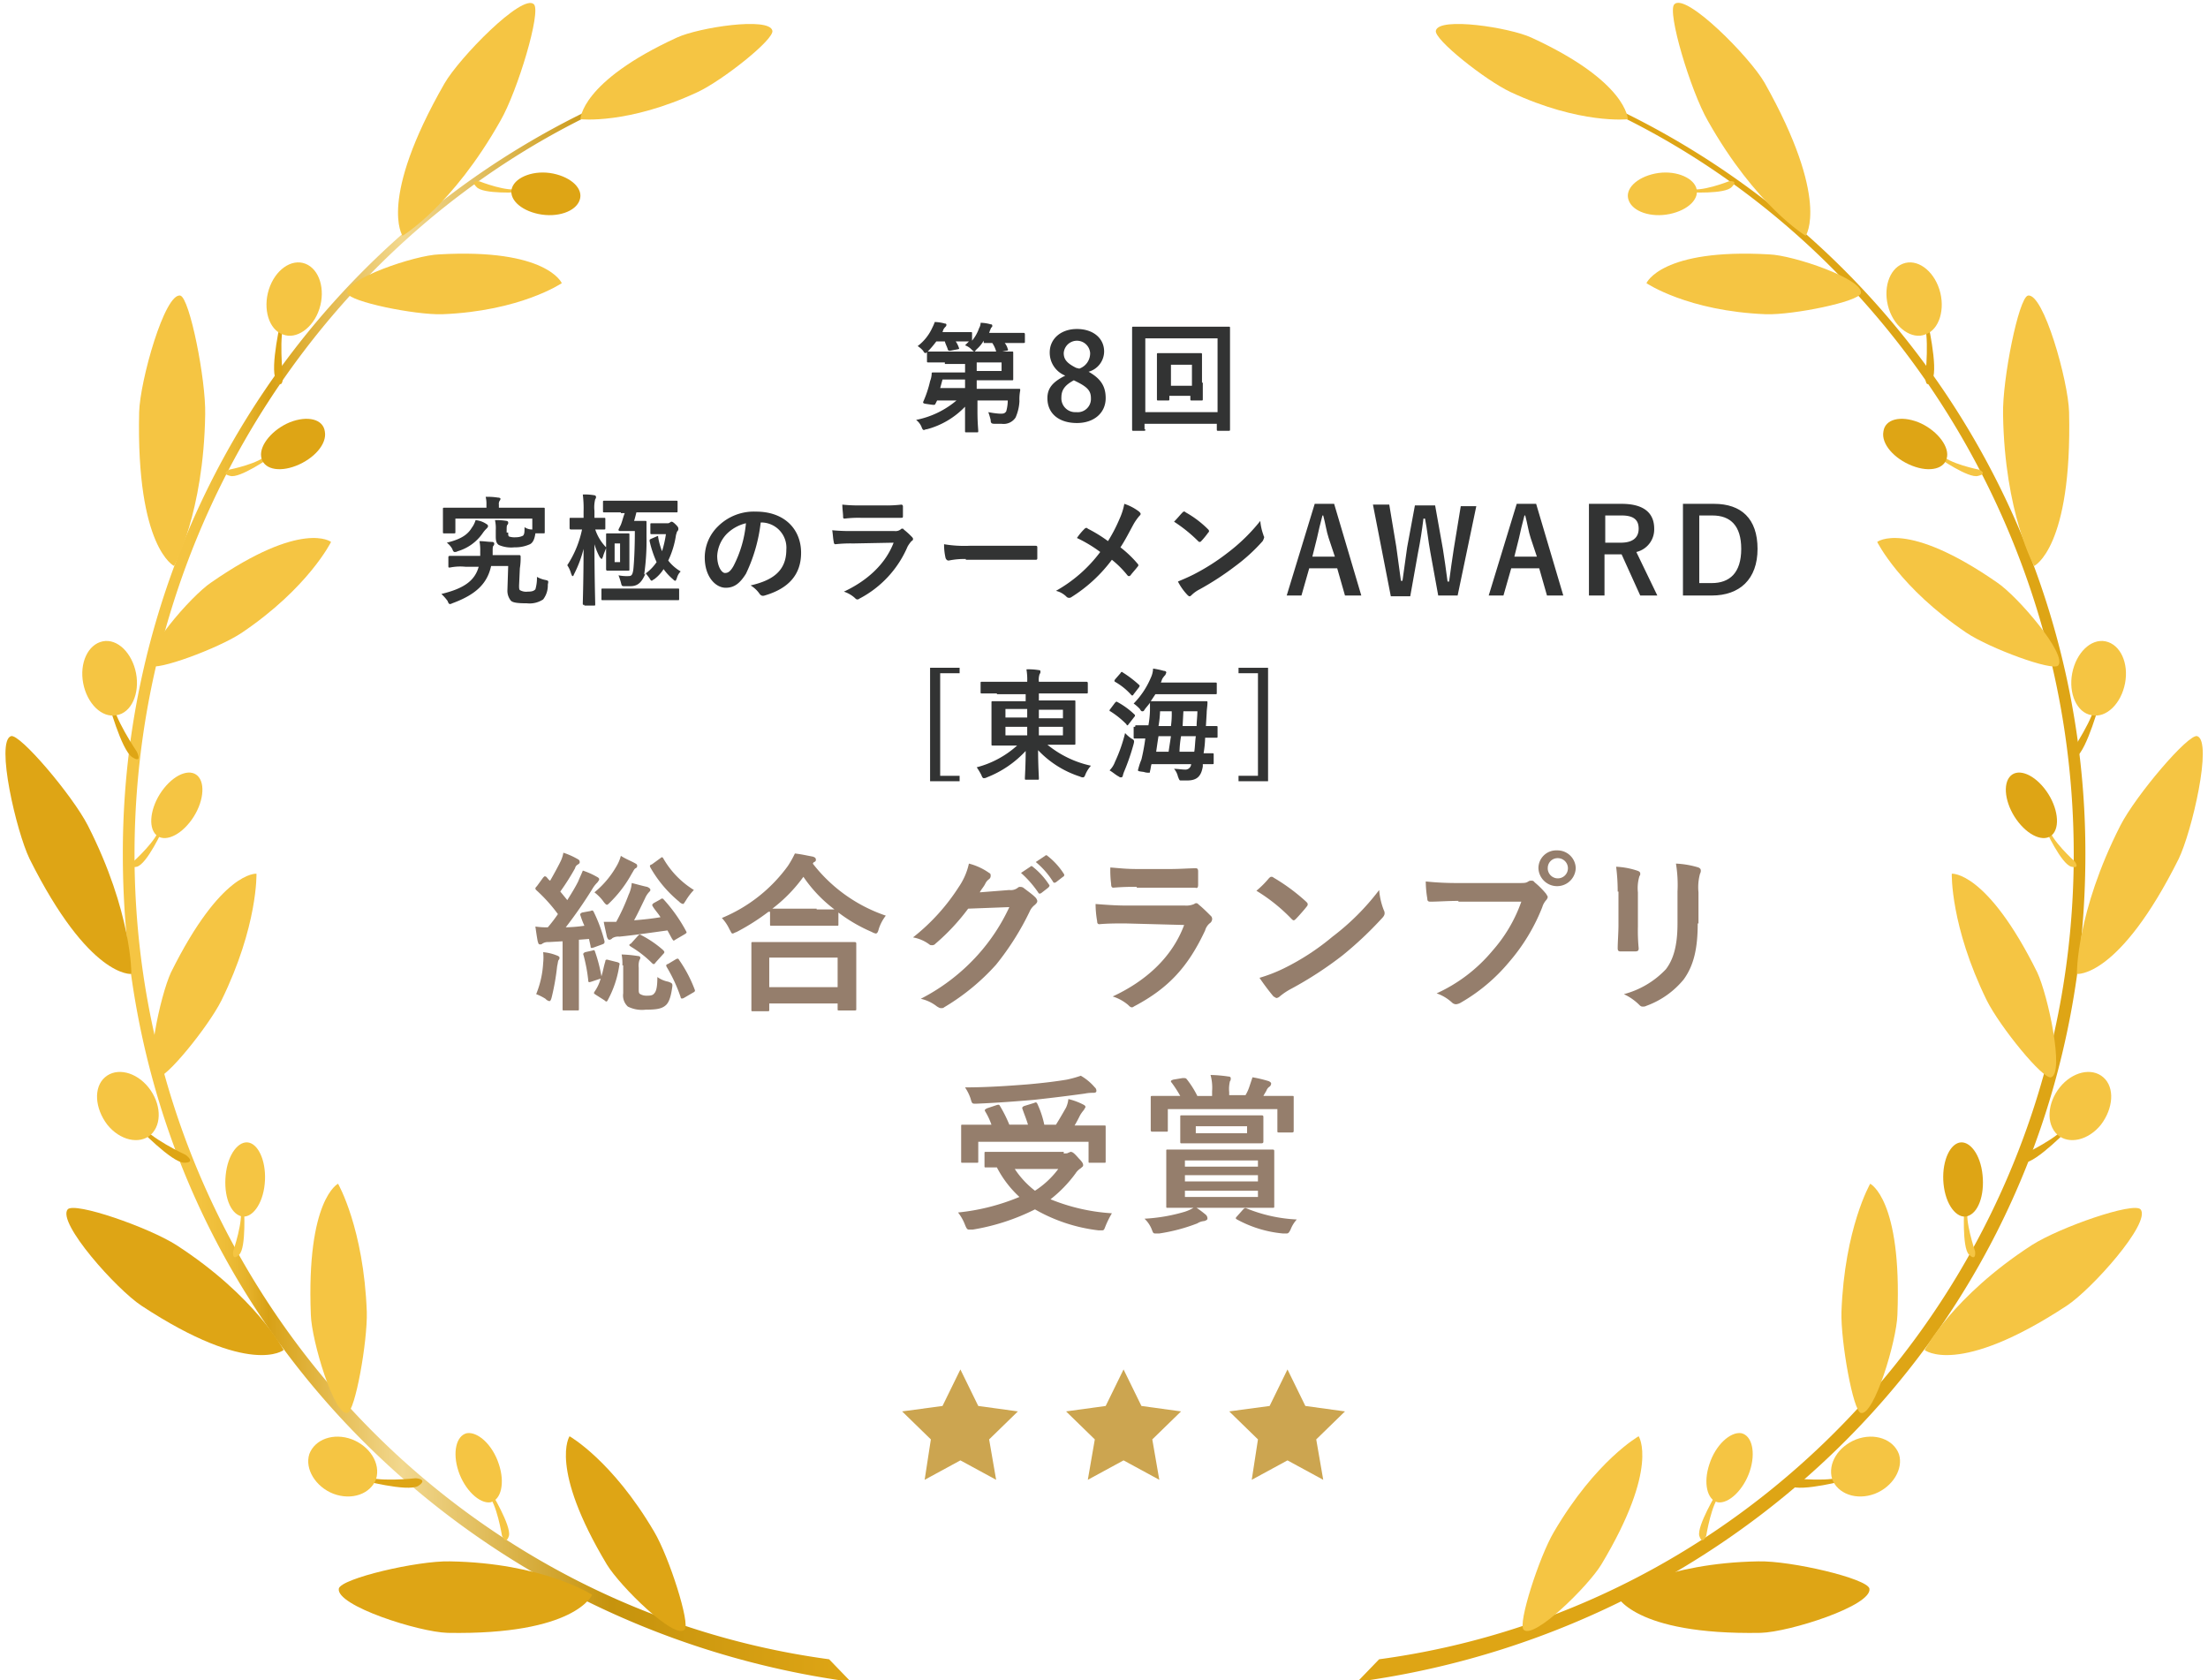 <svg xmlns="http://www.w3.org/2000/svg" xmlns:xlink="http://www.w3.org/1999/xlink" width="347" height="264" viewBox="0 0 347 264">
  <defs>
    <clipPath id="clip-path">
      <rect id="長方形_6490" data-name="長方形 6490" width="347" height="264" transform="translate(-0.302 0)" fill="#c97474"/>
    </clipPath>
    <linearGradient id="linear-gradient" y1="0.5" x2="1" y2="0.5" gradientUnits="objectBoundingBox">
      <stop offset="0.049" stop-color="#f5c543"/>
      <stop offset="0.104" stop-color="#f3c340"/>
      <stop offset="0.141" stop-color="#edbc37"/>
      <stop offset="0.173" stop-color="#e4b028"/>
      <stop offset="0.198" stop-color="#d8a116"/>
      <stop offset="0.383" stop-color="#f2d88f"/>
      <stop offset="0.67" stop-color="#c6930d"/>
      <stop offset="1" stop-color="#dea515"/>
    </linearGradient>
    <linearGradient id="linear-gradient-2" x1="-15.915" y1="-455.174" x2="-15.544" y2="-455.174" xlink:href="#linear-gradient"/>
    <linearGradient id="linear-gradient-3" x1="-63.211" y1="-175.079" x2="-62.592" y2="-175.079" xlink:href="#linear-gradient"/>
    <linearGradient id="linear-gradient-4" x1="1278.204" y1="-775.432" x2="1280.394" y2="-775.432" xlink:href="#linear-gradient"/>
    <linearGradient id="linear-gradient-5" x1="1000.008" y1="20.312" x2="1000.894" y2="20.312" xlink:href="#linear-gradient"/>
    <linearGradient id="linear-gradient-6" x1="-306.275" y1="4083.912" x2="-305.271" y2="4083.912" xlink:href="#linear-gradient"/>
    <linearGradient id="linear-gradient-7" x1="1132.924" y1="471.119" x2="1133.752" y2="471.119" xlink:href="#linear-gradient"/>
    <linearGradient id="linear-gradient-8" x1="-41.101" y1="-335.386" x2="-40.655" y2="-335.386" xlink:href="#linear-gradient"/>
    <linearGradient id="linear-gradient-9" x1="198.66" y1="-109.188" x2="200.011" y2="-109.188" xlink:href="#linear-gradient"/>
    <linearGradient id="linear-gradient-10" x1="1957.573" y1="-519.074" x2="1962.3" y2="-519.074" xlink:href="#linear-gradient"/>
    <linearGradient id="linear-gradient-11" x1="757.628" y1="-62.314" x2="758.675" y2="-62.314" xlink:href="#linear-gradient"/>
    <linearGradient id="linear-gradient-12" x1="-702.399" y1="1438.363" x2="-701.137" y2="1438.363" xlink:href="#linear-gradient"/>
    <linearGradient id="linear-gradient-13" x1="1206.116" y1="670.749" x2="1207.014" y2="670.749" xlink:href="#linear-gradient"/>
    <linearGradient id="linear-gradient-14" x1="-23.657" y1="-276.736" x2="-22.901" y2="-276.736" xlink:href="#linear-gradient"/>
    <linearGradient id="linear-gradient-15" x1="313.594" y1="-121.566" x2="314.368" y2="-121.566" xlink:href="#linear-gradient"/>
    <linearGradient id="linear-gradient-16" x1="700.648" y1="-360.16" x2="702.316" y2="-360.16" xlink:href="#linear-gradient"/>
    <linearGradient id="linear-gradient-17" x1="249.067" y1="-23.004" x2="249.911" y2="-23.004" xlink:href="#linear-gradient"/>
    <linearGradient id="linear-gradient-18" x1="-1719.405" y1="822.759" x2="-1717.129" y2="822.759" xlink:href="#linear-gradient"/>
    <linearGradient id="linear-gradient-19" x1="1140.642" y1="791.764" x2="1141.626" y2="791.764" xlink:href="#linear-gradient"/>
    <linearGradient id="linear-gradient-20" x1="185.527" y1="-287.107" x2="186.884" y2="-287.107" xlink:href="#linear-gradient"/>
    <linearGradient id="linear-gradient-21" x1="281.328" y1="-258.942" x2="281.781" y2="-258.942" xlink:href="#linear-gradient"/>
    <linearGradient id="linear-gradient-22" x1="663.051" y1="-215.09" x2="664.152" y2="-215.09" xlink:href="#linear-gradient"/>
    <linearGradient id="linear-gradient-23" x1="-16.921" y1="197.64" x2="-16.232" y2="197.64" xlink:href="#linear-gradient"/>
    <linearGradient id="linear-gradient-24" x1="-4528.402" y1="544.581" x2="-4523.208" y2="544.581" xlink:href="#linear-gradient"/>
    <linearGradient id="linear-gradient-25" x1="819.447" y1="880.991" x2="820.427" y2="880.991" xlink:href="#linear-gradient"/>
    <linearGradient id="linear-gradient-26" x1="238.929" y1="-350.664" x2="239.564" y2="-350.664" xlink:href="#linear-gradient"/>
    <linearGradient id="linear-gradient-27" x1="287.799" y1="-796.871" x2="288.172" y2="-796.871" xlink:href="#linear-gradient"/>
    <linearGradient id="linear-gradient-28" x1="913.083" y1="61.257" x2="914.09" y2="61.257" xlink:href="#linear-gradient"/>
    <linearGradient id="linear-gradient-29" x1="-110.695" y1="626.648" x2="-110.064" y2="626.648" xlink:href="#linear-gradient"/>
    <linearGradient id="linear-gradient-30" x1="294.441" y1="-782.803" x2="294.83" y2="-782.803" xlink:href="#linear-gradient"/>
    <linearGradient id="linear-gradient-31" x1="-60.563" y1="0.5" x2="-59.563" y2="0.5" xlink:href="#linear-gradient"/>
    <linearGradient id="linear-gradient-32" x1="-47.833" y1="-1048.529" x2="-47.462" y2="-1048.529" xlink:href="#linear-gradient"/>
    <linearGradient id="linear-gradient-33" x1="326.733" y1="-87.47" x2="327.352" y2="-87.47" xlink:href="#linear-gradient"/>
    <linearGradient id="linear-gradient-34" x1="499.903" y1="-255.187" x2="502.092" y2="-255.187" xlink:href="#linear-gradient"/>
    <linearGradient id="linear-gradient-35" x1="77.723" y1="-134.978" x2="78.609" y2="-134.978" xlink:href="#linear-gradient"/>
    <linearGradient id="linear-gradient-36" x1="-978.148" y1="3702.089" x2="-977.144" y2="3702.089" xlink:href="#linear-gradient"/>
    <linearGradient id="linear-gradient-37" x1="904.397" y1="1146.54" x2="905.226" y2="1146.54" xlink:href="#linear-gradient"/>
    <linearGradient id="linear-gradient-38" x1="41.7" y1="-604.517" x2="42.147" y2="-604.517" xlink:href="#linear-gradient"/>
    <linearGradient id="linear-gradient-39" x1="1085.929" y1="-130.482" x2="1087.279" y2="-130.482" xlink:href="#linear-gradient"/>
    <linearGradient id="linear-gradient-40" x1="2173.797" y1="0.602" x2="2178.524" y2="0.602" xlink:href="#linear-gradient"/>
    <linearGradient id="linear-gradient-41" x1="-325.145" y1="91.442" x2="-324.098" y2="91.442" xlink:href="#linear-gradient"/>
    <linearGradient id="linear-gradient-42" x1="-1373.707" y1="828.656" x2="-1372.446" y2="828.656" xlink:href="#linear-gradient"/>
    <linearGradient id="linear-gradient-43" x1="646.972" y1="1079.628" x2="647.869" y2="1079.628" xlink:href="#linear-gradient"/>
    <linearGradient id="linear-gradient-44" x1="286.991" y1="-386.467" x2="287.747" y2="-386.467" xlink:href="#linear-gradient"/>
    <linearGradient id="linear-gradient-45" x1="696.156" y1="-246.817" x2="696.929" y2="-246.817" xlink:href="#linear-gradient"/>
    <linearGradient id="linear-gradient-46" x1="1430.843" y1="154.633" x2="1432.51" y2="154.633" xlink:href="#linear-gradient"/>
    <linearGradient id="linear-gradient-47" x1="-374.565" y1="443.165" x2="-373.721" y2="443.165" xlink:href="#linear-gradient"/>
    <linearGradient id="linear-gradient-48" x1="-2314.96" y1="209.004" x2="-2312.684" y2="209.004" xlink:href="#linear-gradient"/>
    <linearGradient id="linear-gradient-49" x1="334.248" y1="897.291" x2="335.232" y2="897.291" xlink:href="#linear-gradient"/>
    <linearGradient id="linear-gradient-50" x1="934.728" y1="-307.869" x2="936.085" y2="-307.869" xlink:href="#linear-gradient"/>
    <linearGradient id="linear-gradient-51" x1="385.351" y1="-564.898" x2="385.803" y2="-564.898" xlink:href="#linear-gradient"/>
    <linearGradient id="linear-gradient-52" x1="1471.224" y1="238.333" x2="1472.325" y2="238.333" xlink:href="#linear-gradient"/>
    <linearGradient id="linear-gradient-53" x1="-210.33" y1="1020.45" x2="-209.641" y2="1020.45" xlink:href="#linear-gradient"/>
    <linearGradient id="linear-gradient-54" x1="-4221.073" y1="-62.951" x2="-4215.879" y2="-62.951" xlink:href="#linear-gradient"/>
    <linearGradient id="linear-gradient-55" x1="59.523" y1="686.926" x2="60.502" y2="686.926" xlink:href="#linear-gradient"/>
    <linearGradient id="linear-gradient-56" x1="578.92" y1="-280.101" x2="579.555" y2="-280.101" xlink:href="#linear-gradient"/>
    <linearGradient id="linear-gradient-57" x1="254.142" y1="-1499.39" x2="254.515" y2="-1499.39" xlink:href="#linear-gradient"/>
    <linearGradient id="linear-gradient-58" x1="1743.571" y1="-180.24" x2="1744.579" y2="-180.24" xlink:href="#linear-gradient"/>
    <linearGradient id="linear-gradient-59" x1="38.31" y1="1595.5" x2="38.941" y2="1595.5" xlink:href="#linear-gradient"/>
    <linearGradient id="linear-gradient-60" x1="433.51" y1="-402.666" x2="433.899" y2="-402.666" xlink:href="#linear-gradient"/>
  </defs>
  <g id="アワード02" transform="translate(0.302)" clip-path="url(#clip-path)">
    <g id="award_SVG02" transform="translate(0.555 0.442)">
      <g id="グループ_19363" data-name="グループ 19363" transform="translate(0 0)">
        <path id="パス_16661" data-name="パス 16661" d="M95.666,11.1l-4.029,2.564c-43.957,19.9-74.6,65.691-74.6,117.585,0,64.592,47.62,118.2,109.16,126.5l3.419,3.541C67.216,252.863,15.2,201.214,15.2,131.249A129.6,129.6,0,0,1,95.666,11.1Z" transform="translate(3.247 2.55)" fill="url(#linear-gradient)"/>
        <path id="パス_16662" data-name="パス 16662" d="M82.808,205.751s-7.692-5.006-22.345-5.25c-5.128-.122-17.094,2.686-17.461,4.274-.488,2.686,12.577,6.838,17.094,6.96C80.244,212.1,82.808,205.751,82.808,205.751Z" transform="translate(9.389 44.412)" fill-rule="evenodd" fill="url(#linear-gradient-2)"/>
        <path id="パス_16663" data-name="パス 16663" d="M72.8,184.4s6.716,3.785,13.309,15.019c2.32,3.907,5.739,14.53,4.762,15.385-1.587,1.587-10.135-6.838-12.21-10.257C69.508,189.284,72.8,184.4,72.8,184.4Z" transform="translate(15.851 40.854)" fill-rule="evenodd" fill="url(#linear-gradient-3)"/>
        <g id="グループ_19345" data-name="グループ 19345" transform="translate(70.729 224.747)">
          <path id="パス_16664" data-name="パス 16664" d="M64.487,198.468s-.855-5.25-2.2-6.349.488-.488.488-.488,3.175,5.25,2.808,6.838C65.1,200.056,64.487,198.468,64.487,198.468Z" transform="translate(-57.183 -182.331)" fill-rule="evenodd" fill="url(#linear-gradient-4)"/>
          <path id="パス_16665" data-name="パス 16665" d="M64.834,188.888c.977,2.93.366,5.617-1.343,5.983-1.709.244-4.029-1.954-5.006-4.884s-.366-5.617,1.343-5.983C61.537,183.759,63.857,185.835,64.834,188.888Z" transform="translate(-58.018 -183.984)" fill-rule="evenodd" fill="url(#linear-gradient-5)"/>
        </g>
        <g id="グループ_19346" data-name="グループ 19346" transform="translate(47.582 225.314)">
          <path id="パス_16666" data-name="パス 16666" d="M54.57,189.961s-6.471.733-8.3-.488-.366.733-.366.733,7.326,1.954,9.036.977C56.645,190.083,54.57,189.961,54.57,189.961Z" transform="translate(-37.672 -183.427)" fill-rule="evenodd" fill="url(#linear-gradient-6)"/>
          <path id="パス_16667" data-name="パス 16667" d="M45.946,184.878c-2.93-1.1-5.861,0-6.716,2.32-.733,2.32.977,5.128,3.785,6.227,2.93,1.1,5.861,0,6.716-2.32C50.464,188.663,48.755,185.977,45.946,184.878Z" transform="translate(-39.061 -184.449)" fill-rule="evenodd" fill="url(#linear-gradient-7)"/>
        </g>
        <path id="パス_16668" data-name="パス 16668" d="M42.082,177.341s-4.4-8.425-16.85-16.484c-4.4-2.808-16-6.838-17.094-5.617-1.709,2.076,7.692,12.577,11.6,15.141C36.831,181.615,42.082,177.341,42.082,177.341Z" transform="translate(1.641 34.36)" fill-rule="evenodd" fill="url(#linear-gradient-8)"/>
        <path id="パス_16669" data-name="パス 16669" d="M43.687,151.9s4.029,6.96,4.518,20.147c.122,4.64-1.832,15.629-3.053,15.873-2.076.488-5.617-11.356-5.739-15.385C38.681,154.342,43.687,151.9,43.687,151.9Z" transform="translate(8.583 33.671)" fill-rule="evenodd" fill="url(#linear-gradient-9)"/>
        <g id="グループ_19347" data-name="グループ 19347" transform="translate(34.55 179.068)">
          <path id="パス_16670" data-name="パス 16670" d="M29.4,161.959s1.709-5.006,1.1-6.716.611-.122.611-.122.366,6.227-.733,7.326C29.159,163.669,29.4,161.959,29.4,161.959Z" transform="translate(-28.168 -144.833)" fill-rule="evenodd" fill="url(#linear-gradient-10)"/>
          <path id="パス_16671" data-name="パス 16671" d="M34.508,153.688c-.488,3.175-2.32,5.128-3.907,4.4-1.709-.733-2.564-3.785-2.076-6.96s2.32-5.128,3.907-4.4S35,150.513,34.508,153.688Z" transform="translate(-28.388 -146.574)" fill-rule="evenodd" fill="url(#linear-gradient-11)"/>
        </g>
        <g id="グループ_19348" data-name="グループ 19348" transform="translate(14.393 168.002)">
          <path id="パス_16672" data-name="パス 16672" d="M24.69,149.2s-5.983-2.808-6.96-4.762c-1.1-1.954-.611.366-.611.366s5.373,5.617,7.326,5.617S24.69,149.2,24.69,149.2Z" transform="translate(-10.746 -136.153)" fill-rule="evenodd" fill="url(#linear-gradient-12)"/>
          <path id="パス_16673" data-name="パス 16673" d="M19.963,139.939c-1.954-2.442-5.006-3.175-6.838-1.587s-1.587,4.884.366,7.448c1.954,2.442,5.006,3.175,6.838,1.587C22.161,145.678,21.917,142.382,19.963,139.939Z" transform="translate(-11.88 -137.511)" fill-rule="evenodd" fill="url(#linear-gradient-13)"/>
        </g>
        <path id="パス_16674" data-name="パス 16674" d="M19.882,131.667s.122-9.646-6.838-23.322C10.6,103.583,2.3,93.815.956,94.3c-2.442.855.855,15.019,2.93,19.292C13.289,132.4,19.882,131.667,19.882,131.667Z" transform="translate(-0.092 20.937)" fill-rule="evenodd" fill="url(#linear-gradient-14)"/>
        <path id="パス_16675" data-name="パス 16675" d="M35.369,112s.244,8.181-5.495,19.9c-2.076,4.151-8.913,12.577-10.135,12.088-2.076-.733.488-12.821,2.2-16.484C29.875,111.512,35.369,112,35.369,112Z" transform="translate(4.079 24.852)" fill-rule="evenodd" fill="url(#linear-gradient-15)"/>
        <g id="グループ_19349" data-name="グループ 19349" transform="translate(19.838 120.96)">
          <path id="パス_16676" data-name="パス 16676" d="M16.658,111.492s3.785-3.419,4.029-5.25.611.122.611.122-2.564,5.617-4.151,5.983C15.681,112.713,16.658,111.492,16.658,111.492Z" transform="translate(-16.339 -97.553)" fill-rule="evenodd" fill="url(#linear-gradient-16)"/>
          <path id="パス_16677" data-name="パス 16677" d="M24.893,106.818c-1.954,2.442-4.4,3.175-5.495,1.709s-.488-4.64,1.465-7.082,4.4-3.175,5.495-1.709S26.846,104.376,24.893,106.818Z" transform="translate(-15.783 -98.984)" fill-rule="evenodd" fill="url(#linear-gradient-17)"/>
        </g>
        <g id="グループ_19350" data-name="グループ 19350" transform="translate(12.073 100.278)">
          <path id="パス_16678" data-name="パス 16678" d="M17.818,97.923s-3.785-5.617-3.785-7.937-.733,0-.733,0,2.076,7.692,3.785,8.791S17.818,97.923,17.818,97.923Z" transform="translate(-9.246 -80.52)" fill-rule="evenodd" fill="url(#linear-gradient-18)"/>
          <path id="パス_16679" data-name="パス 16679" d="M18.43,87.118c-.611-3.175-2.93-5.495-5.25-5.006s-3.663,3.419-3.053,6.594,2.93,5.495,5.25,5.006C17.7,93.345,19.04,90.293,18.43,87.118Z" transform="translate(-9.98 -82.047)" fill-rule="evenodd" fill="url(#linear-gradient-19)"/>
        </g>
        <path id="パス_16680" data-name="パス 16680" d="M22.8,80.094s4.64-8.3,4.884-23.81c.122-5.495-2.442-18.315-3.907-18.682-2.442-.488-6.349,13.431-6.471,18.315C16.817,77.286,22.8,80.094,22.8,80.094Z" transform="translate(3.706 8.405)" fill-rule="evenodd" fill="url(#linear-gradient-20)"/>
        <path id="パス_16681" data-name="パス 16681" d="M47.183,69.412s-3.541,7.2-14.042,14.286C29.478,86.14,19.587,89.8,18.733,88.826c-1.465-1.709,6.349-10.867,9.646-13.065C42.665,65.871,47.183,69.412,47.183,69.412Z" transform="translate(3.988 15.303)" fill-rule="evenodd" fill="url(#linear-gradient-21)"/>
        <g id="グループ_19351" data-name="グループ 19351" transform="translate(34.559 65.368)">
          <path id="パス_16682" data-name="パス 16682" d="M29.012,60.541s4.884-.977,5.983-2.442.488.488.488.488-4.884,3.419-6.349,2.93C27.546,61.151,29.012,60.541,29.012,60.541Z" transform="translate(-28.395 -52.55)" fill-rule="evenodd" fill="url(#linear-gradient-22)"/>
          <path id="パス_16683" data-name="パス 16683" d="M38.5,60.836c-2.808,1.1-5.25.488-5.495-1.465C32.759,57.539,34.835,55.1,37.521,54c2.808-1.1,5.25-.488,5.495,1.465C43.382,57.417,41.307,59.737,38.5,60.836Z" transform="translate(-27.381 -53.456)" fill-rule="evenodd" fill="url(#linear-gradient-23)"/>
        </g>
        <g id="グループ_19352" data-name="グループ 19352" transform="translate(41.024 40.791)">
          <path id="パス_16684" data-name="パス 16684" d="M36.051,49.89s-.733-6.96.366-8.913-.611-.366-.611-.366-1.832,7.815-.855,9.646C36.051,52.088,36.051,49.89,36.051,49.89Z" transform="translate(-33.474 -31.853)" fill-rule="evenodd" fill="url(#linear-gradient-24)"/>
          <path id="パス_16685" data-name="パス 16685" d="M42.005,40.62c.977-3.053,0-6.227-2.2-7.082s-4.762.977-5.739,4.029,0,6.349,2.2,7.082C38.342,45.5,41.028,43.673,42.005,40.62Z" transform="translate(-33.69 -33.328)" fill-rule="evenodd" fill="url(#linear-gradient-25)"/>
        </g>
        <path id="パス_16686" data-name="パス 16686" d="M51.329,36.521s7.815-4.64,15.385-18.071C69.4,13.81,73.185,1.234,71.964.135,70.133-1.575,60.242,8.56,57.922,12.589,47.421,30.9,51.329,36.521,51.329,36.521Z" transform="translate(11.075 0.084)" fill-rule="evenodd" fill="url(#linear-gradient-26)"/>
        <path id="パス_16687" data-name="パス 16687" d="M77.8,36.839s-6.471,4.4-18.8,4.884c-4.274.122-14.53-1.954-14.9-3.3-.488-2.2,10.623-5.983,14.408-6.105C75.483,31.344,77.8,36.839,77.8,36.839Z" transform="translate(9.632 7.215)" fill-rule="evenodd" fill="url(#linear-gradient-27)"/>
        <g id="グループ_19353" data-name="グループ 19353" transform="translate(73.616 26.667)">
          <path id="パス_16688" data-name="パス 16688" d="M61.259,22.9s4.64,1.832,6.227,1.1c1.587-.611.122.611.122.611s-5.861.366-6.838-.855C59.671,22.66,61.259,22.9,61.259,22.9Z" transform="translate(-60.383 -21.513)" fill-rule="evenodd" fill="url(#linear-gradient-28)"/>
          <path id="パス_16689" data-name="パス 16689" d="M69.473,28.28c-2.93-.611-4.762-2.442-4.151-4.151s3.541-2.808,6.471-2.2,4.762,2.442,4.151,4.151C75.334,27.914,72.4,28.891,69.473,28.28Z" transform="translate(-59.317 -21.76)" fill-rule="evenodd" fill="url(#linear-gradient-29)"/>
        </g>
        <path id="パス_16690" data-name="パス 16690" d="M74.1,17.609s7.448.855,18.437-4.274c3.907-1.832,12.088-8.3,11.722-9.646-.488-2.2-11.6-.488-15.019,1.1C74.1,11.748,74.1,17.609,74.1,17.609Z" transform="translate(16.265 0.681)" fill-rule="evenodd" fill="url(#linear-gradient-30)"/>
        <path id="パス_16691" data-name="パス 16691" d="M208.045,11.1l4.029,2.564c43.957,19.9,74.6,65.691,74.6,117.585,0,64.592-47.62,118.2-109.16,126.5l-3.419,3.541c62.394-8.425,114.41-60.075,114.41-130.039A129.6,129.6,0,0,0,208.045,11.1Z" transform="translate(38.368 2.55)" fill="url(#linear-gradient-31)"/>
        <path id="パス_16692" data-name="パス 16692" d="M207.4,205.751s7.692-5.006,22.345-5.25c5.128-.122,17.094,2.686,17.461,4.274.488,2.686-12.577,6.838-17.094,6.96C209.964,212.1,207.4,205.751,207.4,205.751Z" transform="translate(45.728 44.412)" fill-rule="evenodd" fill="url(#linear-gradient-32)"/>
        <path id="パス_16693" data-name="パス 16693" d="M213.6,184.4s-6.716,3.785-13.309,15.019c-2.32,3.907-5.739,14.53-4.762,15.385,1.587,1.587,10.135-6.838,12.21-10.257C216.9,189.284,213.6,184.4,213.6,184.4Z" transform="translate(43.067 40.854)" fill-rule="evenodd" fill="url(#linear-gradient-33)"/>
        <g id="グループ_19354" data-name="グループ 19354" transform="translate(266.164 224.747)">
          <path id="パス_16694" data-name="パス 16694" d="M219.2,198.468s.855-5.25,2.2-6.349-.488-.488-.488-.488-3.175,5.25-2.808,6.838C218.594,200.056,219.2,198.468,219.2,198.468Z" transform="translate(-218.076 -182.331)" fill-rule="evenodd" fill="url(#linear-gradient-34)"/>
          <path id="パス_16695" data-name="パス 16695" d="M219.484,188.888c-.977,2.93-.366,5.617,1.343,5.983,1.709.244,4.029-1.954,5.006-4.884s.366-5.617-1.343-5.983C222.781,183.759,220.461,185.835,219.484,188.888Z" transform="translate(-217.868 -183.984)" fill-rule="evenodd" fill="url(#linear-gradient-35)"/>
        </g>
        <g id="グループ_19355" data-name="グループ 19355" transform="translate(279.804 225.314)">
          <path id="パス_16696" data-name="パス 16696" d="M230.289,189.961s6.471.733,8.3-.488.366.733.366.733-7.326,1.954-9.036.977C228.213,190.083,230.289,189.961,230.289,189.961Z" transform="translate(-229.247 -183.427)" fill-rule="evenodd" fill="url(#linear-gradient-36)"/>
          <path id="パス_16697" data-name="パス 16697" d="M239.016,184.878c2.93-1.1,5.861,0,6.716,2.32.733,2.32-.977,5.128-3.785,6.227-2.93,1.1-5.861,0-6.716-2.32C234.5,188.663,236.208,185.977,239.016,184.878Z" transform="translate(-227.962 -184.449)" fill-rule="evenodd" fill="url(#linear-gradient-37)"/>
        </g>
        <path id="パス_16698" data-name="パス 16698" d="M247.1,177.341s4.4-8.425,16.85-16.484c4.4-2.808,16-6.838,17.094-5.617,1.709,2.076-7.692,12.577-11.6,15.141C252.35,181.615,247.1,177.341,247.1,177.341Z" transform="translate(54.503 34.36)" fill-rule="evenodd" fill="url(#linear-gradient-38)"/>
        <path id="パス_16699" data-name="パス 16699" d="M240.919,151.9s-4.029,6.96-4.518,20.147c-.122,4.64,1.832,15.629,3.053,15.873,2.076.488,5.617-11.356,5.739-15.385C245.925,154.342,240.919,151.9,240.919,151.9Z" transform="translate(52.137 33.671)" fill-rule="evenodd" fill="url(#linear-gradient-39)"/>
        <g id="グループ_19356" data-name="グループ 19356" transform="translate(304.529 179.068)">
          <path id="パス_16700" data-name="パス 16700" d="M253.92,161.959s-1.709-5.006-1.1-6.716-.61-.122-.61-.122-.366,6.227.733,7.326C254.164,163.669,253.92,161.959,253.92,161.959Z" transform="translate(-248.91 -144.833)" fill-rule="evenodd" fill="url(#linear-gradient-40)"/>
          <path id="パス_16701" data-name="パス 16701" d="M249.623,153.688c.488,3.175,2.32,5.128,3.907,4.4,1.709-.733,2.564-3.785,2.076-6.96s-2.32-5.128-3.907-4.4S249.134,150.513,249.623,153.688Z" transform="translate(-249.496 -146.574)" fill-rule="evenodd" fill="url(#linear-gradient-41)"/>
        </g>
        <g id="グループ_19357" data-name="グループ 19357" transform="translate(316.295 168.002)">
          <path id="パス_16702" data-name="パス 16702" d="M259.825,149.2s5.983-2.808,6.96-4.762c1.1-1.954.611.366.611.366s-5.373,5.617-7.326,5.617S259.825,149.2,259.825,149.2Z" transform="translate(-259.133 -136.153)" fill-rule="evenodd" fill="url(#linear-gradient-42)"/>
          <path id="パス_16703" data-name="パス 16703" d="M264.792,139.939c1.954-2.442,5.006-3.175,6.838-1.587s1.587,4.884-.366,7.448c-1.954,2.442-5.006,3.175-6.838,1.587C262.594,145.678,262.838,142.382,264.792,139.939Z" transform="translate(-258.239 -137.511)" fill-rule="evenodd" fill="url(#linear-gradient-43)"/>
        </g>
        <path id="パス_16704" data-name="パス 16704" d="M266.7,131.667s-.122-9.646,6.838-23.322c2.442-4.762,10.745-14.53,12.088-14.042,2.442.855-.855,15.019-2.93,19.292C273.294,132.4,266.7,131.667,266.7,131.667Z" transform="translate(58.835 20.937)" fill-rule="evenodd" fill="url(#linear-gradient-44)"/>
        <path id="パス_16705" data-name="パス 16705" d="M250.6,112s-.244,8.181,5.495,19.9c2.076,4.151,8.913,12.577,10.135,12.088,2.076-.733-.488-12.821-2.2-16.484C256.095,111.512,250.6,112,250.6,112Z" transform="translate(55.276 24.852)" fill-rule="evenodd" fill="url(#linear-gradient-45)"/>
        <g id="グループ_19358" data-name="グループ 19358" transform="translate(314.369 120.96)">
          <path id="パス_16706" data-name="パス 16706" d="M267.24,111.492s-3.785-3.419-4.029-5.25-.611.122-.611.122,2.564,5.617,4.151,5.983C268.217,112.713,267.24,111.492,267.24,111.492Z" transform="translate(-256.441 -97.553)" fill-rule="evenodd" fill="url(#linear-gradient-46)"/>
          <path id="パス_16707" data-name="パス 16707" d="M259.563,106.818c1.954,2.442,4.4,3.175,5.495,1.709s.488-4.64-1.465-7.082-4.4-3.175-5.495-1.709S257.61,104.376,259.563,106.818Z" transform="translate(-257.556 -98.984)" fill-rule="evenodd" fill="url(#linear-gradient-47)"/>
        </g>
        <g id="グループ_19359" data-name="グループ 19359" transform="translate(324.402 100.278)">
          <path id="パス_16708" data-name="パス 16708" d="M266.05,97.923s3.785-5.617,3.785-7.937.733,0,.733,0-2.076,7.692-3.785,8.791S266.05,97.923,266.05,97.923Z" transform="translate(-265.772 -80.52)" fill-rule="evenodd" fill="url(#linear-gradient-48)"/>
          <path id="パス_16709" data-name="パス 16709" d="M266.127,87.118c.61-3.175,2.93-5.495,5.25-5.006s3.663,3.419,3.053,6.594-2.93,5.495-5.25,5.006C266.859,93.345,265.516,90.293,266.127,87.118Z" transform="translate(-265.727 -82.047)" fill-rule="evenodd" fill="url(#linear-gradient-49)"/>
        </g>
        <path id="パス_16710" data-name="パス 16710" d="M262.085,80.094s-4.64-8.3-4.884-23.81c-.122-5.495,2.442-18.315,3.907-18.682,2.442-.488,6.349,13.431,6.471,18.315C268.068,77.286,262.085,80.094,262.085,80.094Z" transform="translate(56.734 8.405)" fill-rule="evenodd" fill="url(#linear-gradient-50)"/>
        <path id="パス_16711" data-name="パス 16711" d="M241,69.412s3.541,7.2,14.042,14.286C258.7,86.14,268.6,89.8,269.45,88.826c1.465-1.709-6.349-10.867-9.646-13.065C245.518,65.871,241,69.412,241,69.412Z" transform="translate(53.155 15.303)" fill-rule="evenodd" fill="url(#linear-gradient-51)"/>
        <g id="グループ_19360" data-name="グループ 19360" transform="translate(295.089 65.368)">
          <path id="パス_16712" data-name="パス 16712" d="M255.3,60.541s-4.884-.977-5.983-2.442-.488.488-.488.488,4.884,3.419,6.349,2.93C256.767,61.151,255.3,60.541,255.3,60.541Z" transform="translate(-240.241 -52.55)" fill-rule="evenodd" fill="url(#linear-gradient-52)"/>
          <path id="パス_16713" data-name="パス 16713" d="M246.325,60.836c2.808,1.1,5.25.488,5.495-1.465.244-1.832-1.832-4.274-4.518-5.373-2.808-1.1-5.25-.488-5.495,1.465C241.441,57.417,243.517,59.737,246.325,60.836Z" transform="translate(-241.766 -53.456)" fill-rule="evenodd" fill="url(#linear-gradient-53)"/>
        </g>
        <g id="グループ_19361" data-name="グループ 19361" transform="translate(295.607 40.791)">
          <path id="パス_16714" data-name="パス 16714" d="M247.333,49.89s.733-6.96-.366-8.913.611-.366.611-.366,1.832,7.815.855,9.646C247.333,52.088,247.333,49.89,247.333,49.89Z" transform="translate(-241.216 -31.853)" fill-rule="evenodd" fill="url(#linear-gradient-54)"/>
          <path id="パス_16715" data-name="パス 16715" d="M242.569,40.62c-.977-3.053,0-6.227,2.2-7.082s4.762.977,5.739,4.029,0,6.349-2.2,7.082C246.232,45.5,243.545,43.673,242.569,40.62Z" transform="translate(-242.19 -33.328)" fill-rule="evenodd" fill="url(#linear-gradient-55)"/>
        </g>
        <path id="パス_16716" data-name="パス 16716" d="M235.578,36.526s-7.815-4.64-15.385-18.071c-2.686-4.64-6.471-17.216-5.25-18.315,1.832-1.832,11.844,8.3,14.164,12.332C239.485,30.91,235.578,36.526,235.578,36.526Z" transform="translate(47.343 0.079)" fill-rule="evenodd" fill="url(#linear-gradient-56)"/>
        <path id="パス_16717" data-name="パス 16717" d="M211.3,36.839s6.471,4.4,18.8,4.884c4.274.122,14.53-1.954,14.9-3.3.488-2.2-10.623-5.983-14.408-6.105C213.62,31.344,211.3,36.839,211.3,36.839Z" transform="translate(46.59 7.215)" fill-rule="evenodd" fill="url(#linear-gradient-57)"/>
        <g id="グループ_19362" data-name="グループ 19362" transform="translate(254.964 26.667)">
          <path id="パス_16718" data-name="パス 16718" d="M223.161,22.9s-4.64,1.832-6.227,1.1c-1.587-.611-.122.611-.122.611s5.861.366,6.838-.855C224.748,22.66,223.161,22.9,223.161,22.9Z" transform="translate(-207.292 -21.513)" fill-rule="evenodd" fill="url(#linear-gradient-58)"/>
          <path id="パス_16719" data-name="パス 16719" d="M215.493,28.28c2.931-.611,4.762-2.442,4.152-4.151s-3.541-2.808-6.471-2.2-4.762,2.442-4.152,4.151C209.632,27.914,212.562,28.891,215.493,28.28Z" transform="translate(-208.904 -21.76)" fill-rule="evenodd" fill="url(#linear-gradient-59)"/>
        </g>
        <path id="パス_16720" data-name="パス 16720" d="M214.362,17.609s-7.448.855-18.438-4.274c-3.907-1.832-12.088-8.3-11.722-9.646.488-2.2,11.6-.488,15.019,1.1C214.362,11.748,214.362,17.609,214.362,17.609Z" transform="translate(40.598 0.681)" fill-rule="evenodd" fill="url(#linear-gradient-60)"/>
      </g>
      <g id="グループ_19364" data-name="グループ 19364" transform="translate(68.509 50.159)">
        <path id="パス_16721" data-name="パス 16721" d="M127.923,43.93a5.323,5.323,0,0,1-1.1,1.343c-.244.244-.244.366-.366.366s-.244-.122-.488-.366a2.658,2.658,0,0,0-.977-.611l.611-.611h-2.076a3.656,3.656,0,0,1,.488.977c.122.122,0,.244-.122.244l-1.221.244c-.244,0-.244,0-.366-.122-.122-.488-.366-.855-.488-1.343h-1.343a15.468,15.468,0,0,1-1.343,1.587c-.244.244-.366.244-.366.244q-.183,0-.366-.366a3.9,3.9,0,0,0-.855-.733,7.5,7.5,0,0,0,2.32-2.93A5.953,5.953,0,0,0,120.23,41a6.186,6.186,0,0,1,1.587.244c.244,0,.244.122.244.244a.426.426,0,0,1-.122.244,1.685,1.685,0,0,0-.366.488l-.122.366h4.4c.244,0,.244,0,.244.244v1.1a6.192,6.192,0,0,0,1.1-1.954,1.765,1.765,0,0,0,.244-.855,6.186,6.186,0,0,1,1.587.244c.244,0,.244.122.244.244s0,.122-.122.244-.122.244-.244.488l-.122.366h5.373c.122,0,.244,0,.244.244v1.1c0,.244,0,.244-.244.244h-2.93a2.453,2.453,0,0,1,.488.977c.122.122,0,.244-.244.244l-1.221.244c-.244,0-.244,0-.366-.122a4.514,4.514,0,0,0-.611-1.343h-1.343Zm-6.105,3.419h-2.564c-.244,0-.244,0-.244-.244V45.884c0-.244,0-.244.244-.244h13.065c.244,0,.244,0,.244.244v4.029c0,.244,0,.244-.244.244h-5.495V51.5h6.594c.244,0,.244,0,.244.244a7.509,7.509,0,0,0-.122,1.709,7.192,7.192,0,0,1-.611,2.564,2.25,2.25,0,0,1-2.2.977h-1.1c-.488,0-.611-.122-.611-.611-.122-.488-.244-.855-.366-1.221a12.7,12.7,0,0,0,1.832.244c.488,0,.733,0,.977-.366a6.364,6.364,0,0,0,.244-1.709h-4.762v1.709c0,1.832.122,2.808.122,3.053s0,.244-.244.244h-1.587c-.244,0-.244,0-.244-.244V54.309a12.858,12.858,0,0,1-5.983,3.541c-.244,0-.366.122-.488.122s-.244-.122-.366-.488a2.659,2.659,0,0,0-.855-1.1,14.045,14.045,0,0,0,6.349-3.053H120.6l-.244.488c-.122.244-.122.244-.977.122s-.977-.122-.977-.366a17.412,17.412,0,0,0,1.1-3.3,3.565,3.565,0,0,0,.244-1.1c0-.244,0-.244.244-.244h5.006V47.594h-3.175Zm3.175,4.029V50.036h-3.541l-.366,1.343Zm1.832-4.029v1.343h3.907V47.349Z" transform="translate(-42.695 -41)" fill="#323333"/>
        <path id="パス_16722" data-name="パス 16722" d="M143.358,52.767c0,2.32-1.832,3.907-4.518,3.907-2.808,0-4.64-1.465-4.64-3.907,0-1.587.855-2.564,2.808-3.541a3.866,3.866,0,0,1-2.442-3.663c0-2.076,1.709-3.663,4.274-3.663s4.274,1.465,4.274,3.541a3.332,3.332,0,0,1-2.442,3.175C142.625,49.715,143.358,50.936,143.358,52.767Zm-5.006-2.808c-1.343.733-1.954,1.465-1.954,2.686a2.179,2.179,0,0,0,2.32,2.32,2.087,2.087,0,0,0,2.32-2.2c0-1.1-.488-1.709-2.2-2.564Zm.855-1.832a2.543,2.543,0,0,0,1.709-2.442,2.08,2.08,0,0,0-4.151,0c0,.977.488,1.587,1.954,2.32Z" transform="translate(-38.96 -40.801)" fill="#323333"/>
        <path id="パス_16723" data-name="パス 16723" d="M147.176,57.718c0,.244,0,.244-.244.244h-1.587c-.244,0-.244,0-.244-.244V41.844c0-.244,0-.244.244-.244h14.9c.244,0,.244,0,.244.244V57.718c0,.244,0,.244-.244.244h-1.587c-.244,0-.244,0-.244-.244v-.855H147.054v.855Zm0-14.286v11.6h11.356v-11.6Zm9.036,6.96v2.564c0,.244,0,.244-.244.244H154.5c-.244,0-.244,0-.244-.244v-.488h-3.3v.488c0,.244,0,.244-.244.244h-1.465c-.244,0-.244,0-.244-.244V46c0-.244,0-.244.244-.244h6.594c.244,0,.244,0,.244.244v4.4Zm-5.006-2.808v3.3h3.3v-3.3Z" transform="translate(-36.551 -40.867)" fill="#323333"/>
        <path id="パス_16724" data-name="パス 16724" d="M64.015,74.367c-.611,2.808-2.442,4.518-6.105,5.861a.945.945,0,0,1-.366.122c-.122,0-.244-.122-.366-.488a7.9,7.9,0,0,0-.977-1.1c3.541-.855,5.25-2.076,5.861-4.274H59.985a8.227,8.227,0,0,0-2.442.122c-.244,0-.244,0-.244-.244V73.024c0-.122,0-.244.244-.244h4.762v-.733a7.509,7.509,0,0,0-.122-1.587c.733,0,1.343.122,1.954.122.244,0,.366.122.366.244a.449.449,0,0,1-.122.366c-.122.122-.122.366-.122.977v.488H68.41c.122,0,.244,0,.244.244a9.872,9.872,0,0,1-.122,1.832L68.41,77.42c0,.366,0,.611.122.733a1.956,1.956,0,0,0,1.221.244c.733,0,.977-.122,1.221-.366a6.271,6.271,0,0,0,.244-1.954,4.375,4.375,0,0,0,1.343.488c.488.122.488.122.366.733a3.6,3.6,0,0,1-.733,2.32,3.857,3.857,0,0,1-2.564.611c-1.587,0-2.32-.122-2.564-.488a2.436,2.436,0,0,1-.488-1.587l.122-3.785Zm2.686-5.25c0,.366,0,.488.122.611a2.71,2.71,0,0,0,1.1.122,2.438,2.438,0,0,0,1.1-.244c.244-.244.244-.611.244-1.343a2.063,2.063,0,0,0,1.221.366V66.919H58.4v2.076c0,.244,0,.244-.244.244H56.688c-.244,0-.244,0-.244-.244V65.454c0-.244,0-.244.244-.244h6.594v-.488A4.58,4.58,0,0,0,63.16,63.5a10.5,10.5,0,0,1,1.954.122.535.535,0,0,1,.366.122.449.449,0,0,1-.122.366.915.915,0,0,0-.122.611v.488H72.2c.244,0,.244,0,.244.244v3.541c0,.244,0,.244-.244.244H70.974c-.122.855-.366,1.465-.855,1.709a5.669,5.669,0,0,1-2.442.488,4.925,4.925,0,0,1-2.442-.366c-.366-.244-.488-.61-.488-1.343V68.75a5.968,5.968,0,0,0-.122-1.587,9.242,9.242,0,0,1,1.832.122.263.263,0,0,1,.244.244.449.449,0,0,1-.122.366c-.122.122-.122.366-.122,1.1v.122Zm-3.419-1.343c.244.122.244.244.244.366s-.122.244-.244.366a4.65,4.65,0,0,0-.611.733,7.25,7.25,0,0,1-3.907,2.808.923.923,0,0,1-.488.122c-.122,0-.244-.122-.366-.488a3.291,3.291,0,0,0-.855-.977c1.954-.488,3.175-1.1,3.907-2.32a3.82,3.82,0,0,0,.611-1.221A3.565,3.565,0,0,1,63.282,67.774Z" transform="translate(-56.2 -36.027)" fill="#323333"/>
        <path id="パス_16725" data-name="パス 16725" d="M75.086,80.539c-.244,0-.244,0-.244-.244s.122-4.029.122-8.547A18.508,18.508,0,0,1,73.5,75.654c-.122.244-.122.366-.244.366s-.122-.122-.244-.366a4.514,4.514,0,0,0-.61-1.343,16.194,16.194,0,0,0,2.32-5.617H73.011c-.122,0-.244,0-.244-.244V67.107c0-.244,0-.244.244-.244h1.954v-.977a17.239,17.239,0,0,0-.122-2.686,8.648,8.648,0,0,1,1.832.122.263.263,0,0,1,.244.244.449.449,0,0,1-.122.366,5.122,5.122,0,0,0-.122,1.832v1.1h1.465c.244,0,.244,0,.244.244V68.45c0,.244,0,.244-.244.244H76.8A7.247,7.247,0,0,0,78.505,71.5V69.549c0-.244,0-.244.244-.244h3.175c.244,0,.244,0,.244.244v5.373c0,.244,0,.244-.244.244H78.749c-.122,0-.244,0-.244-.244v-3.3c-.122.366-.366.855-.488,1.343-.122.244-.122.366-.244.366l-.244-.244a10.564,10.564,0,0,1-.855-2.076c0,5.006.122,9.158.122,9.4s0,.244-.244.244H75.086Zm5.495-.733H78.017c-.244,0-.244,0-.244-.244V78.219c0-.244,0-.244.244-.244H89.739c.244,0,.244,0,.244.244v1.343c0,.244,0,.244-.244.244H80.581Zm.244-13.8H78.261c-.244,0-.244,0-.244-.244V64.421c0-.244,0-.244.244-.244H89.494c.244,0,.244,0,.244.244v1.343c0,.244,0,.244-.244.244H83.267c-.122.488-.244.977-.366,1.343H84.61c.244,0,.244,0,.244.244v2.2a36.829,36.829,0,0,1-.366,5.983,7.417,7.417,0,0,0,1.954-1.954,17.414,17.414,0,0,1-1.1-3.3c0-.244,0-.244.244-.366l.855-.366c.244-.122.244-.122.244.122a11.557,11.557,0,0,0,.611,2.2,17.33,17.33,0,0,0,.611-2.686h-2.2c-.244,0-.244,0-.244-.244V67.962c0-.244,0-.244.244-.244h2.442a.449.449,0,0,0,.366-.122c.122,0,.122-.122.244-.122s.244,0,.733.488c.366.366.366.488.366.61a.449.449,0,0,1-.122.366c-.122.122-.122.244-.244.611a14.1,14.1,0,0,1-1.221,4.029,6.785,6.785,0,0,0,1.954,1.709,2.361,2.361,0,0,0-.611,1.1c-.122.244-.122.366-.244.366s-.244-.122-.366-.244a8.672,8.672,0,0,1-1.465-1.587,5.977,5.977,0,0,1-1.465,1.587,1.512,1.512,0,0,0-.366.244q-.183,0-.366-.366c-.244-.366-.488-.61-.611-.855-.61,1.465-1.221,2.076-2.442,2.076h-.977c-.366,0-.366-.122-.488-.611a11.529,11.529,0,0,0-.366-1.1,6.45,6.45,0,0,0,1.587.122c.488,0,.611-.244.733-.977.122-1.1.244-3.3.244-6.105H80.7c-.244,0-.244-.122-.244-.244l.366-.733c.244-.611.366-1.221.611-1.832h-.611ZM80.7,70.892h-.855v2.93H80.7Z" transform="translate(-52.619 -36.093)" fill="#323333"/>
        <path id="パス_16726" data-name="パス 16726" d="M98.891,67.109a25.329,25.329,0,0,1-2.32,8.059c-.855,1.343-1.709,2.2-3.175,2.2-1.587,0-3.3-1.709-3.3-4.762a6.845,6.845,0,0,1,2.076-4.884,8,8,0,0,1,5.983-2.32c4.518,0,7.082,2.808,7.082,6.471,0,3.419-1.954,5.617-5.739,6.716-.366.122-.611,0-.855-.366A4.5,4.5,0,0,0,97.3,77c3.175-.733,5.617-2.076,5.617-5.617a3.961,3.961,0,0,0-4.029-4.274Zm-5.373,1.832a5.393,5.393,0,0,0-1.465,3.419c0,1.709.733,2.686,1.221,2.686s.855-.244,1.343-1.1a18.262,18.262,0,0,0,1.954-6.716A6.378,6.378,0,0,0,93.519,68.941Z" transform="translate(-48.707 -35.607)" fill="#323333"/>
        <path id="パス_16727" data-name="パス 16727" d="M109.8,70.605a21.614,21.614,0,0,0-2.808.122c-.122,0-.244-.122-.244-.366-.122-.488-.122-1.1-.244-1.832a30.874,30.874,0,0,0,3.419.122h6.349a1.316,1.316,0,0,0,.977-.244c.122-.122.122-.122.244-.122s.244,0,.244.122a12.227,12.227,0,0,1,1.221,1.1c.122.122.244.244.244.366s0,.244-.244.366a5.17,5.17,0,0,0-.611.855,16.52,16.52,0,0,1-7.57,8.181.449.449,0,0,1-.366.122c-.122,0-.244-.122-.366-.244a4.79,4.79,0,0,0-1.709-.977c3.419-1.587,6.471-4.151,7.815-7.692Zm1.221-4.029a18.037,18.037,0,0,0-2.564.122c-.244,0-.244-.122-.244-.366,0-.366-.122-1.221-.122-1.832a23.552,23.552,0,0,0,3.053.122h3.3a19.865,19.865,0,0,0,2.93-.122.263.263,0,0,1,.244.244v1.465c0,.366,0,.366-.366.366h-6.227Z" transform="translate(-45.082 -35.806)" fill="#323333"/>
        <path id="パス_16728" data-name="パス 16728" d="M124.319,71.92a12.2,12.2,0,0,0-2.686.244c-.244,0-.366-.122-.488-.366a9.1,9.1,0,0,1-.244-2.2,19.169,19.169,0,0,0,4.029.244h10.257c.244,0,.366,0,.366.244V71.8c0,.244-.122.244-.366.244H124.319Z" transform="translate(-41.9 -34.679)" fill="#323333"/>
        <path id="パス_16729" data-name="パス 16729" d="M145.312,66.72a10.065,10.065,0,0,0,.733-2.32,7.922,7.922,0,0,1,2.32,1.221c.122.122.244.244.244.366s-.122.244-.244.366a8.584,8.584,0,0,0-.855,1.221c-.733,1.343-1.343,2.564-2.076,3.663a17.354,17.354,0,0,1,2.686,2.564c.122.122.122.122.122.244s0,.122-.122.244c-.366.488-.733.855-1.1,1.343-.122.122-.122.122-.244.122s-.122,0-.244-.122a15.349,15.349,0,0,0-2.442-2.442,23.35,23.35,0,0,1-6.349,5.861.611.611,0,0,1-.733,0,3.481,3.481,0,0,0-1.709-.977,22.255,22.255,0,0,0,6.96-6.105,20.766,20.766,0,0,0-3.663-2.2,9.3,9.3,0,0,1,1.221-1.465.426.426,0,0,1,.244-.122c.122,0,.122,0,.244.122a22.292,22.292,0,0,1,3.175,1.954A24.754,24.754,0,0,0,145.312,66.72Z" transform="translate(-38.717 -35.828)" fill="#323333"/>
        <path id="パス_16730" data-name="パス 16730" d="M151.843,65.522c.122-.122.122-.122.244-.122s.122,0,.244.122a15.939,15.939,0,0,1,3.541,2.686.378.378,0,0,1,.122.244c0,.122,0,.122-.122.244a12.977,12.977,0,0,1-1.1,1.343c-.122.122-.122.122-.244.122s-.122,0-.244-.122a23.017,23.017,0,0,0-3.785-3.053C150.988,66.5,151.477,65.888,151.843,65.522Zm1.709,9.768a33.628,33.628,0,0,0,5.373-3.419,28.629,28.629,0,0,0,5.128-5.006,8.442,8.442,0,0,0,.488,2.2c0,.122.122.244.122.366a2.064,2.064,0,0,1-.244.611,27.548,27.548,0,0,1-4.274,3.907,45.1,45.1,0,0,1-5.617,3.663,5.174,5.174,0,0,0-1.221.855c-.122.122-.244.244-.366.244s-.244-.122-.366-.244a8.977,8.977,0,0,1-1.465-2.076C151.965,76.023,152.576,75.779,153.553,75.29Z" transform="translate(-35.357 -35.607)" fill="#323333"/>
        <path id="パス_16731" data-name="パス 16731" d="M176.722,78.808h-2.564l-1.221-4.274h-4.4l-1.221,4.274H165L169.4,64.4h3.053Zm-5.128-9.036c-.366-1.1-.488-2.2-.855-3.541h-.122c-.366,1.343-.61,2.442-.855,3.541l-.733,2.93h3.541Z" transform="translate(-32.152 -35.828)" fill="#323333"/>
        <path id="パス_16732" data-name="パス 16732" d="M189.409,78.786h-3.052l-1.221-6.716c-.366-1.954-.488-3.541-.855-5.373h-.244c-.244,1.954-.488,3.541-.855,5.373l-1.221,6.838h-3.053L176.1,64.5h2.564l1.1,6.594c.244,1.709.488,3.541.733,5.373h.244c.244-1.832.488-3.541.733-5.25l1.221-6.594h3.175l1.221,6.838c.244,1.587.488,3.175.733,5.128h.244c.244-1.954.488-3.419.733-5.128l1.1-6.716h2.442Z" transform="translate(-29.699 -35.806)" fill="#323333"/>
        <path id="パス_16733" data-name="パス 16733" d="M202.722,78.808h-2.564l-1.221-4.274h-4.4l-1.221,4.274H191L195.4,64.4h3.053Zm-5.128-9.036c-.366-1.1-.488-2.2-.855-3.541h-.122c-.366,1.343-.611,2.442-.855,3.541l-.733,2.93h3.541Z" transform="translate(-26.406 -35.828)" fill="#323333"/>
        <path id="パス_16734" data-name="パス 16734" d="M209.028,64.4c3.541,0,5.128,1.465,5.128,3.907a3.644,3.644,0,0,1-2.808,3.663l3.3,6.838h-2.686l-2.93-6.471h-2.686v6.471H203.9V64.4Zm-2.686,6.105h2.564c1.954,0,2.808-.855,2.808-2.2s-.733-2.076-2.686-2.076h-2.564v4.274Z" transform="translate(-23.555 -35.828)" fill="#323333"/>
        <path id="パス_16735" data-name="パス 16735" d="M220.884,64.4c4.274,0,6.838,2.32,6.838,7.082s-2.808,7.326-7.2,7.326H216V64.4Zm-2.32,12.454h1.954c2.808,0,4.64-1.587,4.64-5.373,0-3.663-1.709-5.25-4.518-5.25h-2.076Z" transform="translate(-20.88 -35.828)" fill="#323333"/>
        <path id="パス_16736" data-name="パス 16736" d="M123.74,86.355h-3.053v16.118h3.053v.855H119.1V85.5h4.64Z" transform="translate(-42.298 -31.164)" fill="#323333"/>
        <path id="パス_16737" data-name="パス 16737" d="M128.275,89.485h-2.32c-.244,0-.244,0-.244-.244V87.9c0-.244,0-.244.244-.244h7.082a9.263,9.263,0,0,0-.122-1.954,9.87,9.87,0,0,1,1.954.122c.244,0,.244.122.244.244a.449.449,0,0,1-.122.366,2.741,2.741,0,0,0-.122,1.221h7.448c.122,0,.244,0,.244.244v1.343c0,.244,0,.244-.244.244h-7.448v1.1h5.495c.244,0,.244,0,.244.244V97.3c0,.244,0,.244-.244.244h-4.151a16.249,16.249,0,0,0,6.838,3.3,5.042,5.042,0,0,0-.855,1.343c-.122.366-.244.488-.366.488a.923.923,0,0,1-.488-.122,15.575,15.575,0,0,1-6.594-4.151c0,2.32.122,4.151.122,4.4s0,.244-.244.244h-1.709c-.244,0-.244,0-.244-.244s.122-2.076.122-4.274a16.448,16.448,0,0,1-6.105,4.151.923.923,0,0,1-.488.122c-.122,0-.244-.122-.366-.488a10.746,10.746,0,0,0-.733-1.221,15.17,15.17,0,0,0,6.349-3.419h-3.785c-.244,0-.244,0-.244-.244V90.95c0-.244,0-.244.244-.244h5.128v-1.1h-4.518Zm4.762,3.785V91.927h-3.419V93.27Zm0,2.808V94.736h-3.419v1.343Zm1.831-4.029v1.343h3.785V92.049Zm3.785,2.686h-3.785v1.343h3.785Z" transform="translate(-40.971 -31.12)" fill="#323333"/>
        <path id="パス_16738" data-name="パス 16738" d="M143.055,90.973c.122-.122.244-.244.366-.122a12.439,12.439,0,0,1,2.686,1.954.229.229,0,0,1,0,.366l-.855,1.1c-.122.122-.122.244-.244.244s-.122,0-.122-.122a13.653,13.653,0,0,0-2.564-2.076.12.12,0,0,1-.122-.122.378.378,0,0,1,.122-.244Zm0,9.28a23.959,23.959,0,0,0,1.587-4.518,6.116,6.116,0,0,0,.977.855c.488.244.488.366.366.855a34.942,34.942,0,0,1-1.465,4.274,4.8,4.8,0,0,0-.244.733.263.263,0,0,1-.244.244.449.449,0,0,1-.366-.122c-.488-.244-.855-.611-1.465-.977A3.637,3.637,0,0,0,143.055,100.252Zm.855-13.92c.122-.244.244-.244.366-.122a17.856,17.856,0,0,1,2.564,1.954c.122.122.122.122,0,.366l-.855,1.1c-.122.244-.244.244-.366.122a10.093,10.093,0,0,0-2.564-2.076c-.122-.122-.122-.122,0-.366Zm2.32,8.425c0-.244,0-.244.244-.244h1.832a14.959,14.959,0,0,0,.244-2.32V90.973c-.244.366-.611.733-.855,1.1-.122.244-.244.244-.366.244s-.244-.122-.366-.366a6.113,6.113,0,0,0-.977-.855,12.889,12.889,0,0,0,2.686-4.029,3.679,3.679,0,0,0,.366-1.465,12.972,12.972,0,0,1,1.709.366c.244,0,.366.122.366.244s-.122.244-.122.366a3.341,3.341,0,0,0-.488.611c-.122.244-.122.366-.244.611h8.547c.244,0,.244,0,.244.244v1.343c0,.244,0,.244-.244.244h-9.4l-.733,1.1h8.669c.244,0,.244,0,.244.244,0,.488-.122,1.1-.122,1.587l-.122,2.076h1.587c.244,0,.244,0,.244.244v1.343c0,.244,0,.244-.244.244h-1.709a16.546,16.546,0,0,1-.244,2.442h1.343c.244,0,.244,0,.244.244v1.221c0,.244,0,.244-.244.244h-1.465v.366c-.244,1.465-.855,2.2-2.442,2.2h-.977c-.244,0-.244,0-.488-.611a2.875,2.875,0,0,0-.611-1.221c.488,0,1.343.122,1.709.122a.905.905,0,0,0,.977-.855h-6.227c-.122.366-.122.733-.244,1.1,0,.244,0,.244-.244.244a2.149,2.149,0,0,1-.733-.122c-.977-.122-.977-.122-.855-.488a10.258,10.258,0,0,1,.488-1.465,31.241,31.241,0,0,0,.61-3.3h-1.587c-.244,0-.244,0-.244-.244V94.758Zm5.25,3.907c.122-.855.244-1.587.366-2.442h-1.954c-.122.733-.244,1.587-.366,2.442Zm-1.343-6.349a16.683,16.683,0,0,1-.244,2.32h1.954a14.021,14.021,0,0,0,.122-2.32Zm3.3,3.907a16.55,16.55,0,0,0-.244,2.442h2.32c.122-.733.122-1.587.244-2.442Zm.366-3.907-.122,2.32h2.2c0-.733.122-1.587.122-2.32Z" transform="translate(-37.192 -31.142)" fill="#323333"/>
        <path id="パス_16739" data-name="パス 16739" d="M163.44,103.327H158.8v-.855h3.053V86.355H158.8V85.5h4.64Z" transform="translate(-33.523 -31.164)" fill="#323333"/>
      </g>
      <g id="グループ_19365" data-name="グループ 19365" transform="translate(83.283 133.189)">
        <path id="パス_16740" data-name="パス 16740" d="M76.969,118.458c.244-.122.366-.122.488.122a23.767,23.767,0,0,1,1.709,4.64c0,.244,0,.366-.366.488l-1.343.488c-.366.122-.488.122-.488-.244l-.244-1.1-1.587.122v10.867c0,.244,0,.244-.244.244H72.818c-.244,0-.244,0-.244-.244V123.22l-2.2.122a1.578,1.578,0,0,0-.977.244.449.449,0,0,1-.366.122c-.244,0-.244-.122-.366-.488-.122-.611-.244-1.465-.366-2.32a11.172,11.172,0,0,0,1.954.122,23.475,23.475,0,0,0,1.587-2.076,25.207,25.207,0,0,0-3.419-3.785.378.378,0,0,1-.122-.244c0-.122.122-.244.244-.366l.977-1.343c.244-.244.244-.244.488-.122.244.244.366.488.611.611.488-.855,1.1-1.954,1.587-2.93A5.171,5.171,0,0,0,72.7,109.3a11.989,11.989,0,0,1,2.2.977c.244.122.366.244.366.488s-.122.244-.244.366a.86.86,0,0,0-.488.61,37.215,37.215,0,0,1-2.32,3.663l1.1,1.343c.611-.977,1.221-1.954,1.709-2.93.244-.611.488-1.1.733-1.709a11.989,11.989,0,0,1,2.2.977q.366.183.366.366c0,.244-.122.244-.244.488a4.86,4.86,0,0,0-.855,1.1,71.155,71.155,0,0,1-4.151,5.983,23.708,23.708,0,0,0,2.93-.244,13.7,13.7,0,0,1-.611-1.587c-.122-.244,0-.366.244-.488Zm-7.448,8.181a8,8,0,0,0,0-1.709,7.415,7.415,0,0,1,2.076.488c.366.122.488.244.488.366a.449.449,0,0,1-.122.366c-.122.122-.122.488-.244.977a37.354,37.354,0,0,1-.855,4.884c-.122.488-.244.611-.366.611a1.116,1.116,0,0,1-.61-.366,8.206,8.206,0,0,0-1.465-.733A15.085,15.085,0,0,0,69.521,126.639Zm7.692-1.954c.366-.122.366-.122.488.244a24.232,24.232,0,0,1,.977,3.785c.244-.733.366-1.587.61-2.32,0-.244.122-.366.488-.244l1.465.366c.244.122.366.122.244.488a16.213,16.213,0,0,1-1.832,5.495c-.122.244-.244.244-.488,0l-1.343-.855c-.366-.244-.366-.244-.244-.488a6.478,6.478,0,0,0,.977-2.076l-1.465.488c-.366.122-.488.122-.488-.244a24.935,24.935,0,0,0-.733-3.907c-.122-.244,0-.366.244-.488Zm6.838-13.675c.244.122.244.244.244.366s0,.244-.244.366-.366.488-.611.855a19.168,19.168,0,0,1-3.419,4.518c-.244.244-.366.366-.488.366s-.366-.244-.611-.61a7,7,0,0,0-1.343-1.343A14.676,14.676,0,0,0,81,111.5a6.525,6.525,0,0,0,.733-1.709C82.464,110.277,83.441,110.643,84.051,111.009Zm3.907,5.617a.378.378,0,0,1,.244-.122c.122,0,.122,0,.244.122a24.641,24.641,0,0,1,3.541,5.006c.122.244.122.244-.244.488l-1.465.855a.378.378,0,0,1-.244.122c-.122,0-.122-.122-.244-.244l-.733-1.343c-2.686.366-5.128.733-7.57.977a1.758,1.758,0,0,0-1.1.244.634.634,0,0,1-.488.244c-.122,0-.244-.122-.366-.488-.122-.611-.366-1.587-.488-2.32H81a31.709,31.709,0,0,0,1.954-4.274,5.117,5.117,0,0,0,.488-1.832c.977.244,1.832.488,2.442.611.244.122.488.244.488.488,0,.122-.122.244-.244.366a3.381,3.381,0,0,0-.61.977c-.366.733-1.1,2.32-1.709,3.419,1.465-.122,2.686-.244,4.151-.488-.366-.61-.855-1.1-1.221-1.709-.122-.244-.122-.244.122-.488ZM81.975,127a8.062,8.062,0,0,0-.122-1.709,20.1,20.1,0,0,1,2.564.244c.244,0,.366.122.366.244a.449.449,0,0,1-.122.366,2.741,2.741,0,0,0-.122,1.221v3.3c0,.488,0,.733.244.855a1.891,1.891,0,0,0,.977.244c.488,0,.977,0,1.221-.366.366-.366.488-1.221.488-2.564a4.281,4.281,0,0,0,1.709.733c.611.244.733.244.611.977-.244,1.709-.611,2.442-1.1,2.808-.611.488-1.465.611-3.053.611a4.951,4.951,0,0,1-2.808-.488A2.359,2.359,0,0,1,82.1,131.4V127Zm2.442-4.64c.244-.244.244-.244.488-.122a16.837,16.837,0,0,1,3.419,2.32c.122.122.244.244.244.366s-.122.244-.244.366l-1.1,1.221c-.244.366-.366.366-.611.122a17.03,17.03,0,0,0-3.3-2.564c-.122-.122-.244-.122-.244-.244s0-.122.244-.244Zm3.541-12.21c.244-.244.366-.122.488.122a13.981,13.981,0,0,0,4.762,4.884,8.961,8.961,0,0,0-1.221,1.587c-.244.366-.366.611-.488.611a1.116,1.116,0,0,1-.611-.366,19.254,19.254,0,0,1-4.518-5.373c-.122-.244-.122-.366.244-.488ZM90.4,126.028c.244-.122.366-.122.488.122a21.009,21.009,0,0,1,2.442,4.64c.122.244,0,.366-.244.488l-1.465.855c-.244.122-.488.122-.488-.122a24.481,24.481,0,0,0-2.2-4.762c-.122-.244-.122-.366.244-.488Z" transform="translate(-68.3 -108.934)" fill="#957e6c"/>
        <path id="パス_16741" data-name="パス 16741" d="M99.626,118.558a34.819,34.819,0,0,1-5.006,3.175c-.366.122-.488.244-.611.244-.244,0-.244-.244-.488-.611a6.843,6.843,0,0,0-1.221-1.832,24.243,24.243,0,0,0,10.379-8.181,15.752,15.752,0,0,0,1.1-1.954c1.1.122,2.076.366,2.808.488.366.122.488.244.488.488,0,.122,0,.244-.244.366-.122,0-.122.122-.244.244a24.434,24.434,0,0,0,11.478,8.181,6.789,6.789,0,0,0-1.1,2.076c-.122.488-.244.733-.488.733a2.062,2.062,0,0,1-.611-.244,24.639,24.639,0,0,1-5.25-3.053v1.832c0,.244,0,.244-.244.244H100.115c-.244,0-.244,0-.244-.244v-1.954Zm-2.442,15.629c-.244,0-.244,0-.244-.244V123.564c0-.244,0-.244.244-.244h15.873c.244,0,.366,0,.366.244v10.257c0,.244,0,.244-.366.244h-2.32c-.244,0-.244,0-.244-.244v-.855H99.748v.977c0,.244,0,.244-.366.244Zm2.564-3.785h10.745v-4.64H99.748Zm7.448-12.21H110a21.608,21.608,0,0,1-4.884-5.128,23.736,23.736,0,0,1-4.884,5.006h6.96Z" transform="translate(-62.995 -108.912)" fill="#957e6c"/>
        <path id="パス_16742" data-name="パス 16742" d="M132.041,115.089a1.764,1.764,0,0,0,1.343-.366.449.449,0,0,1,.366-.122.923.923,0,0,1,.488.122c.611.488,1.343.977,1.832,1.465a1.116,1.116,0,0,1,.366.611c0,.244-.122.366-.366.611a2.659,2.659,0,0,0-.855,1.1,42.815,42.815,0,0,1-5.25,8.3,34.691,34.691,0,0,1-8.181,6.716c-.122.122-.244.122-.488.122s-.366-.122-.61-.244a6.278,6.278,0,0,0-2.564-1.221,31.205,31.205,0,0,0,8.913-6.838,30.185,30.185,0,0,0,5.006-7.57l-6.471.244a33.384,33.384,0,0,1-5.128,5.495.672.672,0,0,1-.611.244.449.449,0,0,1-.366-.122,6.071,6.071,0,0,0-2.564-1.1,32.041,32.041,0,0,0,7.2-7.937,10.434,10.434,0,0,0,1.587-3.663,9.678,9.678,0,0,1,3.175,1.465c.244.122.244.244.244.488a.634.634,0,0,1-.244.488,1.8,1.8,0,0,0-.61.733c-.244.488-.611.855-.855,1.343Zm3.3-3.663a.229.229,0,0,1,.366,0,11.535,11.535,0,0,1,2.564,2.808c.122.122.122.244-.122.488l-1.1.855c-.244.122-.366.122-.488-.122a16.563,16.563,0,0,0-2.686-3.053Zm2.32-1.709a.229.229,0,0,1,.366,0,11.157,11.157,0,0,1,2.564,2.808.3.3,0,0,1-.122.488l-1.1.855c-.244.122-.366.122-.488-.122a12.712,12.712,0,0,0-2.686-3.053Z" transform="translate(-57.558 -108.862)" fill="#957e6c"/>
        <path id="パス_16743" data-name="パス 16743" d="M145.04,119.991c-1.343,0-2.686,0-4.029.122-.244,0-.366-.122-.366-.488a15.547,15.547,0,0,1-.244-2.686c1.587.122,3.175.244,4.884.244h9.158a3.1,3.1,0,0,0,1.465-.244.449.449,0,0,1,.366-.122c.122,0,.244.122.366.244.61.488,1.343,1.221,1.832,1.709a.672.672,0,0,1,.244.611.926.926,0,0,1-.244.488,2.239,2.239,0,0,0-.855,1.221c-2.686,5.739-5.739,9.036-10.989,11.844-.244.122-.366.244-.488.244-.244,0-.366-.122-.611-.366a6.886,6.886,0,0,0-2.442-1.343c5.006-2.32,9.28-5.983,11.233-11.233Zm1.832-5.739a35.508,35.508,0,0,0-3.663.122c-.244,0-.366-.122-.366-.611a16.388,16.388,0,0,1-.122-2.564c1.587.122,2.442.244,4.4.244H152c1.709,0,3.175-.122,4.151-.122.244,0,.366.122.366.488v2.076c0,.488-.122.611-.488.488h-9.158Z" transform="translate(-52.364 -108.514)" fill="#957e6c"/>
        <path id="パス_16744" data-name="パス 16744" d="M163.054,112.644c.122-.122.244-.244.366-.244a.449.449,0,0,1,.366.122,30.388,30.388,0,0,1,5.128,3.785c.122.122.244.244.244.366a.448.448,0,0,1-.122.366c-.366.488-1.343,1.587-1.709,1.954-.122.122-.244.244-.366.244s-.244-.122-.366-.244a27.162,27.162,0,0,0-5.495-4.4A14.767,14.767,0,0,0,163.054,112.644Zm2.32,14.164a37.946,37.946,0,0,0,7.692-5.006,37.781,37.781,0,0,0,7.326-7.326,11.054,11.054,0,0,0,.733,3.175.923.923,0,0,1,.122.488c0,.244-.122.488-.488.855a57.22,57.22,0,0,1-6.105,5.739,57.877,57.877,0,0,1-8.059,5.25,10.333,10.333,0,0,0-1.832,1.221.925.925,0,0,1-.488.244c-.122,0-.244-.122-.488-.244a36.454,36.454,0,0,1-2.2-2.93A24.149,24.149,0,0,0,165.374,126.808Z" transform="translate(-47.789 -108.249)" fill="#957e6c"/>
        <path id="パス_16745" data-name="パス 16745" d="M188.028,116.937c-1.709,0-3.3.122-4.4.122-.366,0-.488-.122-.488-.488a16.832,16.832,0,0,1-.244-2.686,47.306,47.306,0,0,0,5.128.244h9.524c.855,0,1.1,0,1.465-.244a.734.734,0,0,1,.488-.122.487.487,0,0,1,.488.244,12.952,12.952,0,0,1,1.832,1.832c.122.244.244.366.244.488a.926.926,0,0,1-.244.488,2.889,2.889,0,0,0-.611,1.1,29.944,29.944,0,0,1-5.25,8.669,27.971,27.971,0,0,1-7.57,6.349,1.736,1.736,0,0,1-.733.244.933.933,0,0,1-.611-.244,6.853,6.853,0,0,0-2.442-1.465,24.769,24.769,0,0,0,8.791-6.716,23.255,23.255,0,0,0,4.518-7.692h-9.89Zm18.437-5.128a2.933,2.933,0,0,1-5.861,0,2.792,2.792,0,0,1,2.93-2.808A2.868,2.868,0,0,1,206.466,111.808Zm-4.4,0a1.587,1.587,0,1,0,1.587-1.587A1.539,1.539,0,0,0,202.07,111.808Z" transform="translate(-42.97 -109)" fill="#957e6c"/>
        <path id="パス_16746" data-name="パス 16746" d="M207.644,115.1a29.944,29.944,0,0,0-.244-3.907,12.21,12.21,0,0,1,3.3.611c.366.122.488.244.488.488a.449.449,0,0,1-.122.366,6.5,6.5,0,0,0-.244,2.564v5.373a28.718,28.718,0,0,0,.122,3.419c0,.366-.122.488-.611.488h-2.2c-.366,0-.488-.122-.488-.488,0-.977.122-2.442.122-3.663V115.1Zm12.577,5.006c0,3.907-.611,6.594-2.2,8.791a13.558,13.558,0,0,1-5.861,4.151,1.1,1.1,0,0,1-.611.122c-.244,0-.366-.122-.611-.366a8.586,8.586,0,0,0-2.32-1.587,13.989,13.989,0,0,0,6.594-3.907c1.221-1.587,1.832-3.785,1.832-7.2V115.1a20.532,20.532,0,0,0-.244-4.4,14.2,14.2,0,0,1,3.541.611c.244.122.366.244.366.488a.923.923,0,0,1-.122.488,8.04,8.04,0,0,0-.244,2.93V120.1Z" transform="translate(-37.555 -108.624)" fill="#957e6c"/>
        <path id="パス_16747" data-name="パス 16747" d="M139.306,150.21c.366,0,.611,0,.733-.122.122,0,.244-.122.366-.122.244,0,.488.122,1.221.977.61.611.733.855.733,1.1s-.122.244-.366.488a2.726,2.726,0,0,0-.855.855,20.463,20.463,0,0,1-3.907,4.029,30.445,30.445,0,0,0,9.646,2.2,14.585,14.585,0,0,0-.977,1.954c-.244.611-.244.733-.61.733H144.8a26.087,26.087,0,0,1-10.012-3.3,34.006,34.006,0,0,1-9.768,3.175h-.611c-.244,0-.366-.122-.61-.733a7.431,7.431,0,0,0-1.1-1.954,33.716,33.716,0,0,0,9.646-2.442,16.714,16.714,0,0,1-3.541-4.64H127.1c-.244,0-.244,0-.244-.244V150.21c0-.244,0-.244.244-.244h12.21Zm-10.623-7.57c.366-.122.488-.122.611.122a21.871,21.871,0,0,1,1.465,2.93h2.93c-.244-.855-.611-1.709-.855-2.442-.122-.244,0-.366.244-.488l1.587-.488c.244-.122.366-.122.488.122a14.946,14.946,0,0,1,1.1,3.3h1.832c.61-.977,1.1-1.832,1.587-2.686a4.328,4.328,0,0,0,.366-1.343,10.244,10.244,0,0,1,2.32.855q.366.183.366.366c0,.122-.122.244-.244.488a5.168,5.168,0,0,0-.611.855c-.244.488-.488.977-.855,1.587h4.64c.244,0,.244,0,.244.244v5.373c0,.244,0,.244-.244.244h-2.2c-.244,0-.244,0-.244-.244v-3.053H125.875v3.053c0,.244,0,.244-.244.244h-2.2c-.244,0-.244,0-.244-.244v-5.495c0-.244,0-.244.244-.244h4.518a10.829,10.829,0,0,0-.977-2.076c-.122-.244-.122-.244.244-.488Zm15.507-2.808a.672.672,0,0,1,.244.611c0,.122-.122.244-.488.244a5.989,5.989,0,0,0-1.343.122c-2.686.366-4.64.61-7.937.977-2.808.244-6.105.488-9.158.611-.611,0-.611,0-.855-.855a7.46,7.46,0,0,0-.855-1.709c3.419,0,6.96-.244,10.012-.488,2.686-.244,4.518-.488,5.983-.733a17.48,17.48,0,0,0,2.2-.61A8.348,8.348,0,0,1,144.19,139.832Zm-12.577,12.821a14.113,14.113,0,0,0,3.175,3.419,14.034,14.034,0,0,0,3.663-3.419Z" transform="translate(-56.276 -102.59)" fill="#957e6c"/>
        <path id="パス_16748" data-name="パス 16748" d="M154.881,158.78a15.256,15.256,0,0,1,1.465,1.1.789.789,0,0,1,.244.611c0,.122-.122.244-.488.366a2.317,2.317,0,0,0-1.1.366,27.9,27.9,0,0,1-5.983,1.587h-.611c-.366,0-.366-.122-.61-.733a4.647,4.647,0,0,0-1.1-1.587,27.191,27.191,0,0,0,6.349-1.1,6.545,6.545,0,0,0,1.343-.611h-4.029c-.244,0-.244,0-.244-.244v-8.669c0-.244,0-.244.244-.244h16.362c.244,0,.366,0,.366.244v8.669c0,.244,0,.244-.366.244H154.881Zm-2.2-20.391c.366,0,.488,0,.611.122A14.463,14.463,0,0,1,155,141.2h2.32v-.733a7.56,7.56,0,0,0-.244-2.564,21.8,21.8,0,0,1,2.808.244c.244,0,.366.122.366.244,0,.244,0,.366-.122.488a5.1,5.1,0,0,0-.122,1.709v.488h2.564a6.544,6.544,0,0,0,.611-1.343l.488-1.465a19.524,19.524,0,0,1,2.564.611q.366.183.366.366a.634.634,0,0,1-.244.488,1.219,1.219,0,0,0-.488.611c-.122.244-.366.611-.488.855H169.9c.244,0,.244,0,.244.244v5.128c0,.244,0,.366-.244.366h-2.076c-.244,0-.244,0-.244-.366v-3.3H150.363v3.3c0,.244,0,.244-.244.244h-2.076c-.244,0-.366,0-.366-.244v-5.128c0-.244,0-.244.366-.244h4.274a19.894,19.894,0,0,0-1.343-2.076c-.244-.244-.122-.366.244-.488Zm8.913,5.861h3.419c.244,0,.366,0,.366.244v3.785c0,.244,0,.366-.366.366H152.561c-.244,0-.244,0-.244-.366v-3.785c0-.244,0-.244.244-.244H161.6Zm-8.547,8.059h11.478v-.977H153.049Zm11.478,2.32v-.977H153.049v.977Zm0,1.465H153.049v.977h11.478Zm-9.768-9.036h8.059v-1.1h-8.059Zm7.448,11.966c.244-.244.366-.244.61-.122a23.817,23.817,0,0,0,7.815,1.709,5.019,5.019,0,0,0-.977,1.587c-.244.488-.366.611-.611.611h-.611a18.493,18.493,0,0,1-7.2-2.2c-.244-.122-.244-.244,0-.488Z" transform="translate(-50.972 -102.612)" fill="#957e6c"/>
      </g>
      <g id="グループ_19367" data-name="グループ 19367" transform="translate(140.916 214.754)">
        <g id="グループ_19366" data-name="グループ 19366">
          <path id="パス_16749" data-name="パス 16749" d="M124.658,175.8l2.808,5.739,6.227.855-4.518,4.4,1.1,6.349-5.617-3.053-5.617,3.053.977-6.349-4.518-4.4,6.349-.855Z" transform="translate(-115.5 -175.8)" fill="#cca550"/>
          <path id="パス_16750" data-name="パス 16750" d="M145.636,175.8l2.808,5.739,6.227.855-4.518,4.4,1.1,6.349-5.617-3.053-5.617,3.053,1.1-6.349-4.518-4.4,6.227-.855Z" transform="translate(-110.836 -175.8)" fill="#cca550"/>
          <path id="パス_16751" data-name="パス 16751" d="M166.758,175.8l2.808,5.739,6.227.855-4.518,4.4,1.1,6.349-5.617-3.053-5.617,3.053.977-6.349-4.518-4.4,6.349-.855Z" transform="translate(-106.195 -175.8)" fill="#cca550"/>
        </g>
      </g>
    </g>
  </g>
</svg>

